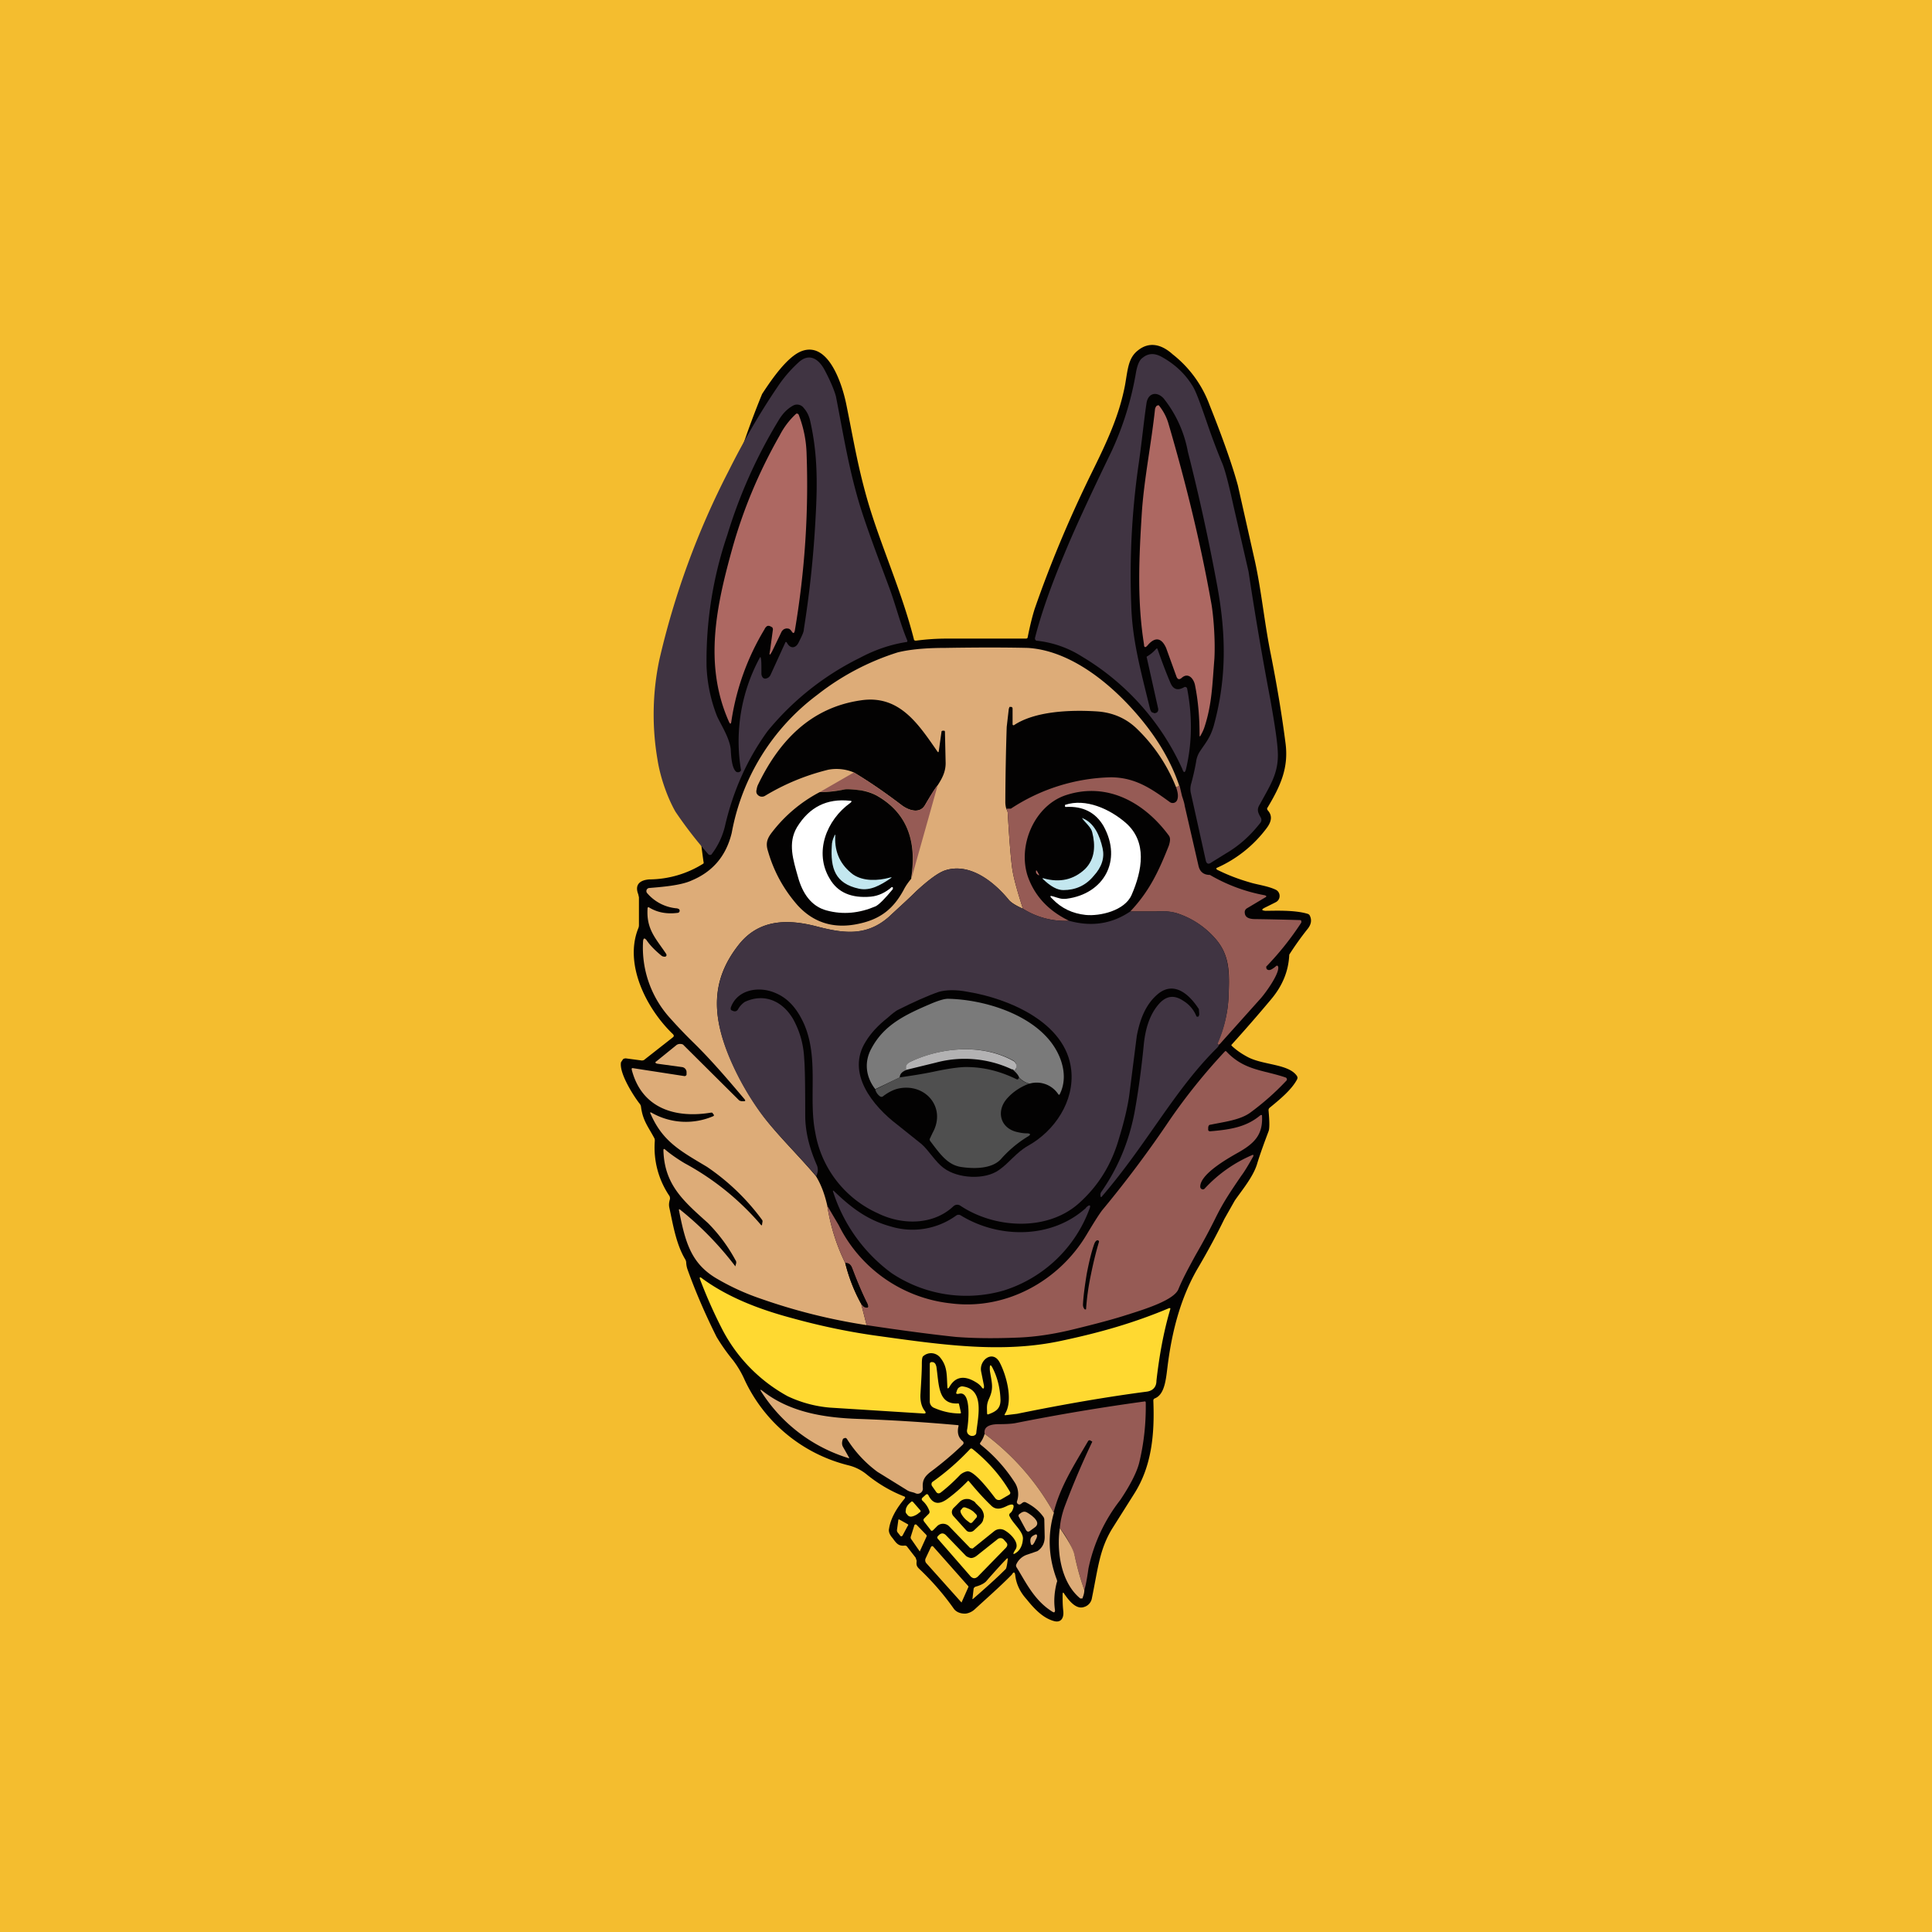 <!-- by TradingView --><svg width="56" height="56" viewBox="0 0 56 56" xmlns="http://www.w3.org/2000/svg"><path fill="#F4BD2F" d="M0 0h56v56H0z"/><path d="M30.8 46.2c0 .16 0 .32.02.5.02.19-.06.34-.26.29-.31-.08-.56-.33-.8-.63-.2-.22-.3-.45-.33-.68-.01-.12-.05-.13-.1-.04l-.07.07c-.3.3-.64.6-1 .93a.48.48 0 0 1-.26.13c-.13.01-.28-.03-.36-.15a7.66 7.66 0 0 0-1-1.15c-.08-.08-.08-.12-.07-.23l-.03-.09-.24-.31a.08.08 0 0 0-.08-.04c-.18.02-.24-.07-.35-.22-.09-.1-.12-.2-.1-.27.04-.27.19-.56.45-.87.02-.03.02-.05 0-.06-.41-.16-.78-.38-1.12-.66a1.33 1.33 0 0 0-.52-.25 4.52 4.52 0 0 1-2.99-2.46c-.1-.23-.22-.42-.34-.58a5.5 5.5 0 0 1-.48-.68c-.33-.66-.61-1.31-.84-1.95a.7.7 0 0 1-.04-.2.2.2 0 0 0-.03-.1c-.27-.45-.36-1.05-.46-1.5-.02-.1 0-.17.02-.25 0-.03 0-.06-.02-.09a2.5 2.5 0 0 1-.42-1.59c0-.03 0-.06-.02-.09-.17-.32-.33-.5-.38-.9a.18.18 0 0 0-.04-.09c-.16-.2-.6-.88-.54-1.2l.06-.09a.14.14 0 0 1 .1-.02l.45.06.05-.01.84-.66c.04-.03.04-.06 0-.1-.75-.72-1.42-2.01-1-3.06a.23.23 0 0 0 .02-.1v-.8l-.02-.09c-.11-.28.05-.41.32-.43a2.97 2.97 0 0 0 1.57-.46.08.08 0 0 0 0-.06 26.2 26.2 0 0 1 1.7-13.55c.28-.43.73-1.08 1.14-1.24.78-.3 1.18.95 1.3 1.54.2.98.32 1.74.6 2.73.37 1.3 1 2.66 1.36 4.08 0 .03.03.04.06.04.3-.04.6-.06.9-.06h2.29c.03 0 .05-.02.05-.05.07-.35.14-.62.2-.81.44-1.27.98-2.57 1.63-3.9.47-.95.82-1.7.99-2.59.08-.45.09-.78.37-1 .33-.27.69-.18 1.01.11a3.33 3.33 0 0 1 1.07 1.47c.4 1 .67 1.78.82 2.33l.5 2.22c.19.88.27 1.77.46 2.7.18.91.32 1.76.42 2.54.1.73-.15 1.26-.52 1.88-.02.02-.01.05 0 .07.14.15.13.32-.03.53a3.64 3.64 0 0 1-1.45 1.15.04.04 0 0 0 .02.05c.3.15.61.27.96.37.19.06.51.1.74.21a.2.2 0 0 1 .11.18.2.2 0 0 1-.11.18l-.32.16c-.1.05-.1.08.02.09.25 0 .85-.03 1.23.09a.1.1 0 0 1 .06.06c.06.13.03.26-.08.39a8.85 8.85 0 0 0-.52.73c-.02.48-.2.91-.53 1.3a43.44 43.44 0 0 1-1.15 1.32l.01.02.02.02c.13.12.28.22.43.3.45.25 1.22.2 1.45.57l.01.04-.01.04c-.16.31-.52.6-.8.83a.09.09 0 0 0-.03.08c.03.33.03.53 0 .6-.12.32-.24.64-.34.97-.12.37-.44.75-.64 1.04l-.3.53c-.18.37-.44.87-.8 1.48-.45.79-.7 1.7-.83 2.66-.06.42-.07.93-.38 1.06-.03.01-.05.03-.05.07.04.98-.05 1.9-.55 2.69l-.65 1.03c-.36.6-.4 1.12-.58 2a.32.32 0 0 1-.23.26c-.23.08-.44-.19-.57-.38-.03-.05-.04-.05-.05 0Z" fill="#030202"/><path d="M33.44 20.67h.04c.07-.01.1-.06.09-.13l-.33-1.48c-.01-.02 0-.03.02-.04.1-.06.18-.13.25-.21.02-.02.03-.02.04 0 .13.37.25.69.37.97.08.2.21.25.4.14a.06.06 0 0 1 .09.04c.15.78.15 1.55-.03 2.32-.03.13-.07.13-.11.01a7.28 7.28 0 0 0-2.91-3.26 3.04 3.04 0 0 0-1.32-.46.07.07 0 0 1-.04-.05v-.03c.17-.67.45-1.48.85-2.43.27-.66.73-1.66 1.37-2.98a9 9 0 0 0 .71-2.3c.04-.21.1-.35.19-.41.17-.14.36-.14.58-.01.37.21.65.48.85.8.1.14.23.5.42 1.05.15.44.3.84.45 1.2.08.18.19.6.33 1.24l.44 1.92a97.52 97.52 0 0 0 .63 3.7c.14.79.22 1.32.22 1.62 0 .56-.24.9-.52 1.42-.1.15-.06.24.02.38a.14.14 0 0 1 0 .15c-.28.36-.6.66-1.01.9l-.42.26c-.08.06-.14.04-.16-.06L34.52 23a.55.55 0 0 1 0-.26 7 7 0 0 0 .15-.66.71.71 0 0 1 .11-.3c.18-.27.3-.4.4-.74.38-1.38.36-2.66.1-4.07a59.68 59.68 0 0 0-.85-3.88 3.48 3.48 0 0 0-.7-1.54c-.2-.22-.46-.16-.5.15-.08.53-.13 1.1-.24 1.85a22.56 22.56 0 0 0-.2 4c.03 1.01.27 1.87.55 3.02l.03.06c.02.02.05.03.07.03ZM26.27 18.61c-.45.07-.9.22-1.35.46a8.04 8.04 0 0 0-2.67 2.12c-.58.8-1 1.72-1.24 2.77a2.18 2.18 0 0 1-.39.81.07.07 0 0 1-.05.01l-.03-.01a12.26 12.26 0 0 1-.96-1.24c-.23-.4-.44-.99-.52-1.5a7.73 7.73 0 0 1 .05-2.9 23.36 23.36 0 0 1 2-5.46c.43-.86.9-1.68 1.43-2.46.16-.24.36-.48.6-.7.32-.3.6-.1.77.23.18.34.28.6.32.75.21 1.07.37 2.1.7 3.18.25.8.65 1.83.87 2.43.18.5.3.99.5 1.47 0 .02 0 .04-.03.04Z" fill="#403442"/><path d="M22.02 19.07a5.08 5.08 0 0 0-.54 3.26.1.1 0 0 1-.14.04c-.13-.1-.15-.46-.16-.66-.04-.34-.3-.73-.4-.96a4.44 4.44 0 0 1-.3-1.43 11.3 11.3 0 0 1 .6-3.81c.35-1.15.84-2.26 1.49-3.33.12-.2.26-.34.43-.43a.24.24 0 0 1 .3.08c.1.11.16.25.19.4.2.9.21 1.72.15 2.78a30.8 30.8 0 0 1-.34 3.23c0 .08-.06.2-.15.38-.08.17-.24.2-.34.01-.02-.03-.04-.03-.05 0l-.42.92a.21.21 0 0 1-.07.09c-.07.04-.12.04-.16 0-.02-.03-.04-.06-.04-.12 0-.26 0-.4-.02-.45 0-.03-.02-.03-.03 0Z" fill="#030202"/><path d="M34.64 19.87c-.03-.18-.19-.4-.39-.22-.07.06-.12.04-.15-.04l-.3-.83c-.14-.31-.33-.32-.54-.07-.06.07-.1.06-.1-.03-.2-1.25-.15-2.47-.06-3.87.07-.97.27-1.94.38-2.96a.2.2 0 0 1 .05-.09l.03-.01a.04.04 0 0 1 .03 0c.12.15.21.31.27.5.52 1.77.94 3.5 1.24 5.18.07.35.13 1.11.1 1.66-.06.74-.07 1.31-.28 1.96-.03.1-.07.18-.12.27-.02.04-.03.03-.03-.01 0-.51-.04-.99-.13-1.44ZM22.37 18.18c-.05-.04-.1-.05-.14-.03-.02.02-.05.04-.07.09a7.21 7.21 0 0 0-.96 2.66c-.01.1-.04.1-.08 0-.73-1.66-.35-3.37.12-5.05.3-1.06.74-2.14 1.36-3.23a2.24 2.24 0 0 1 .48-.63.06.06 0 0 1 .07.03c.14.36.22.74.23 1.15.06 1.68-.05 3.38-.34 5.1-.02.1-.05.1-.1.02-.03-.04-.06-.07-.1-.07-.04-.01-.08 0-.12.02a.22.22 0 0 0-.08.1l-.26.54c-.07.13-.09.13-.06-.02l.08-.59a.1.1 0 0 0-.03-.1Z" fill="#AD6862"/><path d="M34.18 22.77a.22.22 0 0 1-.09.05 4.82 4.82 0 0 0-1.14-1.7c-.31-.3-.7-.47-1.16-.5-.8-.05-1.8 0-2.4.4a.03.03 0 0 1-.04-.02v-.46c0-.03-.02-.05-.04-.05h-.05l-.02.06-.06.52a74 74 0 0 0-.04 2.18c0 .07.01.13.03.2.03.05.04.09.04.11.05.88.1 1.44.14 1.68.04.24.14.6.3 1.1-.2-.09-.35-.18-.42-.27-.45-.54-1.14-1.07-1.84-.84-.2.07-.47.27-.83.6-.22.22-.5.47-.8.75-.66.58-1.33.47-2.1.27-.85-.22-1.68-.2-2.26.55-.8 1.02-.76 2.04-.25 3.25.24.57.54 1.1.9 1.6.4.57 1.08 1.22 1.6 1.84.16.26.26.55.33.86.09.58.26 1.13.52 1.66.1.4.25.8.46 1.18l.16.62a16.94 16.94 0 0 1-3.08-.77 6.9 6.9 0 0 1-1.3-.6c-.72-.44-.88-1.05-1.06-1.96 0-.03 0-.04.03-.02a9.34 9.34 0 0 1 1.6 1.64h.01v-.02l.02-.07c0-.03 0-.06-.02-.08a4.7 4.7 0 0 0-.8-1.08c-.7-.63-1.26-1.1-1.29-2.1 0-.05.01-.06.05-.03.16.14.4.3.57.4a7.76 7.76 0 0 1 2.22 1.8.04.04 0 0 0 .02-.04l.01-.06a.07.07 0 0 0-.01-.06 6.51 6.51 0 0 0-1.6-1.54c-.77-.46-1.28-.73-1.63-1.53-.03-.05-.01-.06.04-.03a2 2 0 0 0 1.78.09.03.03 0 0 0 0-.05l-.02-.03-.02-.02h-.03c-1.02.17-2.01-.11-2.3-1.25 0-.03 0-.04.03-.04l1.49.23a.06.06 0 0 0 .07-.04v-.06a.15.15 0 0 0-.13-.16l-.73-.1c-.05-.02-.06-.04-.01-.07l.58-.47a.17.17 0 0 1 .11-.03c.04 0 .08.01.1.04l1.61 1.6.06.02h.07c.05 0 .05-.02.02-.06-.45-.53-.93-1.1-1.47-1.63a13.8 13.8 0 0 1-.67-.7 3.04 3.04 0 0 1-.8-2.25c.01-.09.04-.1.1-.03.1.15.25.3.42.44.03.03.07.04.1.04a.05.05 0 0 0 .06-.05l-.01-.03c-.3-.45-.58-.71-.54-1.32 0-.03.02-.04.04-.03.24.15.52.2.83.16.03 0 .05-.02.06-.05 0-.02 0-.04-.02-.06l-.05-.02a1.27 1.27 0 0 1-.87-.44.09.09 0 0 1 .05-.15c.35-.03.92-.07 1.24-.22.62-.26 1-.72 1.16-1.38a6.44 6.44 0 0 1 2.48-4 7.33 7.33 0 0 1 2.33-1.23c.32-.08.77-.13 1.37-.13 1.19-.02 1.99-.01 2.4 0 1.18.07 2.31.95 3.11 1.86.6.68 1.03 1.39 1.28 2.13Z" fill="#DDAC78"/><path d="M27.18 22.76c-.07.08-.19.27-.37.58-.16.27-.5.14-.7-.02-.46-.35-.91-.66-1.36-.93a1.3 1.3 0 0 0-.74-.08c-.65.16-1.26.41-1.84.76a.17.17 0 0 1-.24-.08.17.17 0 0 1 0-.1.6.6 0 0 1 .03-.12c.61-1.28 1.53-2.26 2.99-2.47 1.12-.17 1.67.69 2.22 1.48.02.03.03.03.04 0l.08-.57c0-.02.02-.03.04-.03h.03c.02 0 .03.01.03.04l.02.9c0 .25-.1.44-.23.64Z" fill="#030202"/><path d="m27.18 22.76-.76 2.7c.17-1.12-.16-1.92-1-2.4a1.3 1.3 0 0 0-.46-.15c-.23-.03-.4-.04-.47-.03-.24.05-.48.07-.73.08l.99-.57c.45.27.9.58 1.36.93.2.16.54.29.7.02.18-.3.3-.5.37-.58ZM34.09 22.82l.1-.05.07.3c.04.12.07.21.08.29l.4 1.74c.04.17.15.26.33.26a4.9 4.9 0 0 0 1.59.59c.06.02.06.04 0 .07l-.52.31a.13.13 0 0 0-.06.13c.01.12.1.17.26.18a77.03 77.03 0 0 1 1.36.03.05.05 0 0 1 .02.05v.02a8.54 8.54 0 0 1-1.02 1.28l.01.06c.03.04.08.05.14.02a.67.67 0 0 0 .14-.1c.03-.02.05-.01.06.03.03.2-.36.74-.5.9l-1.2 1.34c-.03.02-.05.01-.06-.01a.03.03 0 0 1 0-.03c.19-.43.3-.88.32-1.34.03-.69.04-1.2-.38-1.68a2.5 2.5 0 0 0-1.12-.74 1.7 1.7 0 0 0-.6-.05h-.75c.56-.59.83-1.18 1.12-1.91.04-.13.05-.22 0-.29-.7-.95-1.78-1.57-2.99-1.17-.9.3-1.4 1.45-1.1 2.35.2.57.6 1 1.2 1.29a2.3 2.3 0 0 1-1.34-.35c-.16-.5-.26-.86-.3-1.1-.04-.24-.09-.8-.14-1.68a.36.36 0 0 0-.04-.12h.13a5.5 5.5 0 0 1 2.91-.91c.7.01 1.15.32 1.7.72a.14.14 0 0 0 .2-.04c.05-.09.04-.22-.02-.39Z" fill="#965B55"/><path d="M26.42 25.46c-.08.1-.16.2-.23.34-.3.55-.68.85-1.32.98-.71.15-1.3-.04-1.76-.55-.4-.46-.68-.97-.85-1.56-.07-.22-.03-.36.12-.55a4.2 4.2 0 0 1 1.38-1.16c.25 0 .5-.03.73-.08.08-.01.24 0 .47.03.17.03.32.08.45.15.85.48 1.18 1.28 1 2.4Z" fill="#030202"/><path d="M24.65 23.27c-.7.5-1.06 1.44-.6 2.2.23.4.63.57 1.19.52.22-.02.43-.12.61-.28l.03.01v.05c-.23.28-.4.45-.5.5-.47.2-.94.25-1.42.12-.45-.12-.7-.5-.83-.97-.14-.5-.3-.98-.03-1.44.36-.59.87-.84 1.53-.77.06 0 .07.02.02.06ZM30.92 26.05c1.07-.14 1.62-1.1 1.07-2.1-.23-.4-.6-.59-1.1-.56l-.02-.01v-.05c.6-.2 1.3.12 1.76.52.63.55.48 1.38.17 2.09-.2.46-.92.62-1.33.58-.38-.04-.7-.19-.96-.46-.1-.09-.08-.11.04-.07.13.04.22.08.37.06Z" fill="#fff"/><path d="M31.36 23.71c.36.13.52.52.6.88.06.27-.02.54-.26.8-.23.28-.53.41-.88.41-.17 0-.36-.1-.59-.32-.02-.02-.02-.03.02-.02.47.13.87.04 1.2-.27.3-.3.3-.7.21-1.06-.03-.15-.2-.28-.3-.42ZM24.21 24.25c-.02.47.16.83.52 1.1.3.2.72.18 1.05.09.08-.02.08-.01.02.03-.27.18-.57.36-.9.29-.7-.15-.83-.6-.79-1.24 0-.1.03-.2.07-.28.02-.06.04-.06.03 0Z" fill="#C3E7EF"/><path d="M29.65 26.34c.42.26.87.37 1.34.35.65.18 1.24.09 1.77-.27h.75c.26-.02.46 0 .6.05.45.14.82.4 1.12.74.42.48.4 1 .38 1.67a3.76 3.76 0 0 1-.32 1.38c.01.02.03.03.05 0a.25.25 0 0 1-.05.1c-1.25 1.23-2.02 2.77-3.35 4.32-.02.03-.04.02-.04-.01-.01-.05 0-.09.02-.12.49-.7.8-1.46.96-2.28.11-.6.2-1.25.27-1.96.04-.44.16-.92.48-1.25.2-.2.42-.22.67-.05a.92.92 0 0 1 .38.45.04.04 0 0 0 .03.01h.02a.1.1 0 0 0 .03-.08l-.01-.14c-.27-.42-.7-.81-1.16-.46-.38.3-.55.76-.64 1.24l-.22 1.73c-.04.28-.13.7-.29 1.22-.22.78-.61 1.4-1.17 1.9-.92.82-2.44.73-3.43.07a.16.16 0 0 0-.2.01c-.59.56-1.5.55-2.19.21a3.15 3.15 0 0 1-1.82-2.35c-.2-1 .11-2.13-.32-3.13-.2-.45-.47-.76-.84-.91-.46-.2-1.1-.11-1.29.43v.05c.01.01.02.03.04.03.07.04.13.03.17-.03a.62.62 0 0 1 .2-.22c.56-.26 1.09-.03 1.4.5.18.33.3.7.32 1.15.02.2.03.76.03 1.64 0 .45.11.93.34 1.45.04.1.03.2-.02.31-.53-.62-1.2-1.27-1.62-1.84a8.1 8.1 0 0 1-.9-1.6c-.5-1.21-.53-2.23.26-3.25.58-.75 1.4-.77 2.26-.55.77.2 1.44.3 2.1-.27.3-.28.58-.53.8-.75.36-.33.63-.53.83-.6.7-.23 1.4.3 1.84.84.07.1.21.18.42.27Z" fill="#403442"/><path d="m30.06 25.25.05.09c.02.03.01.04-.02.02-.05-.03-.07-.07-.06-.11 0-.03.01-.03.03 0Z" fill="#AD6862"/><path d="M25.73 29.5c.13-.12.23-.19.28-.22.48-.24.88-.42 1.2-.53.21-.06.5-.07.85 0 1.16.19 2.84.88 2.99 2.26.1.91-.48 1.77-1.25 2.2-.34.19-.55.5-.84.7-.41.3-1.2.25-1.6-.05-.25-.18-.44-.52-.65-.7l-.7-.56c-.71-.54-1.5-1.5-.91-2.42.14-.23.35-.46.63-.68Z" fill="#030202"/><path d="M29.84 31.41a.6.6 0 0 1-.3-.18c-.02-.06-.08-.14-.2-.24.06.05.1.04.11-.03a.19.19 0 0 0 0-.12.18.18 0 0 0-.08-.1c-.9-.49-2.08-.39-2.99.04-.1.06-.14.13-.1.23-.13.05-.2.12-.2.22l-.71.34c-.28-.36-.33-.8-.1-1.2.37-.68.99-.97 1.77-1.3.2-.08.34-.12.44-.12 1 .02 2.32.41 2.97 1.24.33.42.52 1.02.27 1.52-.01.03-.03.03-.05 0a.75.75 0 0 0-.83-.3Z" fill="#7A7A7A"/><path d="M29.34 31a3.22 3.22 0 0 0-2.21-.2l-.86.21c-.03-.1 0-.17.11-.23.9-.43 2.09-.53 2.99-.03.04.02.06.05.08.09.02.04.02.08 0 .12-.02.07-.05.08-.1.03Z" fill="#B3B2B3"/><path d="m25.12 38.41-.16-.62.08.08c.12.06.15.03.1-.09-.16-.31-.3-.65-.44-1.02-.04-.1-.1-.16-.2-.15a5.74 5.74 0 0 1-.52-1.66l.33.56a4.12 4.12 0 0 0 3.26 2.27c1.59.2 3.13-.65 3.93-2 .24-.4.4-.65.48-.74a32.6 32.6 0 0 0 1.92-2.57 17.14 17.14 0 0 1 1.61-2 .04.04 0 0 1 .03 0c.52.56 1.07.54 1.72.76a.06.06 0 0 1 .04.04.06.06 0 0 1-.02.06c-.32.34-.66.64-1.04.92-.3.22-.78.27-1.15.35-.05 0-.07.04-.07.1v.06a.06.06 0 0 0 .04.03h.03c.6-.05 1.05-.13 1.45-.47h.04v.02c.03.54-.21.79-.66 1.05-.3.17-1.15.64-1.13 1.02a.08.08 0 0 0 .05.06.07.07 0 0 0 .08-.02 4.01 4.01 0 0 1 1.4-.98l.01.02v.02c-.16.29-.28.48-.35.57-.34.5-.53.78-.76 1.25-.18.36-.33.64-.56 1.04-.22.4-.39.72-.5.99-.12.32-.95.58-1.49.75-.37.12-.89.26-1.55.42-.57.14-1.1.22-1.6.24-.73.03-1.34.02-1.83-.02-.66-.07-1.51-.18-2.57-.34Z" fill="#965B55"/><path d="M29.53 31.23a.6.6 0 0 0 .3.18c-.24.09-.46.23-.63.42-.33.36-.22.86.27.98.09.02.18.04.28.04.13 0 .14.04.03.1a3.4 3.4 0 0 0-.77.65c-.26.28-.76.28-1.12.23-.42-.05-.64-.38-.93-.76a.07.07 0 0 1 0-.08l.07-.15c.41-.73-.2-1.45-.98-1.29-.14.03-.29.1-.46.23a.07.07 0 0 1-.08 0 .36.36 0 0 1-.14-.2l.7-.35c.35-.05.68-.1 1.01-.17.47-.1.8-.14 1-.13.47.01.93.13 1.38.35.04.02.07 0 .07-.05Z" fill="#4F4F4F"/><path d="M31.48 35a1 1 0 0 1 .05-.04c.06-.04.08-.02.06.05a3.89 3.89 0 0 1-2.51 2.4 3.9 3.9 0 0 1-3.24-.51 4.7 4.7 0 0 1-1.68-2.32c-.03-.08-.02-.09.04-.03.49.47.96.82 1.62 1a2.16 2.16 0 0 0 1.9-.32.12.12 0 0 1 .13 0c1.11.68 2.64.68 3.63-.22Z" fill="#403442"/><path d="M31.62 36.95a7.13 7.13 0 0 0-.14 1 .04.04 0 0 1-.04 0c-.03-.03-.05-.08-.05-.13.01-.23.05-.53.11-.9.07-.36.14-.65.22-.87.02-.05.04-.08.08-.1h.03l.02.02a.04.04 0 0 1 0 .04c-.08.27-.16.59-.23.94ZM24.96 37.79a4.8 4.8 0 0 1-.46-1.18c.1 0 .16.04.2.15.14.37.28.7.43 1.02.06.12.03.15-.09.1a.43.43 0 0 1-.08-.1Z" fill="#030202"/><path d="M26.72 39.54c0 .23-.02.52-.04.87-.01.2.03.36.12.48.05.06.04.09-.05.08l-2.7-.17a3.56 3.56 0 0 1-1.22-.33 4.65 4.65 0 0 1-1.87-1.89c-.26-.5-.48-1-.67-1.5-.02-.06 0-.07.04-.04.77.57 1.7.92 2.64 1.17.87.24 1.71.41 2.53.52 1.87.26 3.58.5 5.28.13 1.13-.24 2.1-.52 3.1-.94.04-.01.05 0 .04.03-.2.68-.32 1.37-.4 2.07 0 .19-.11.3-.3.32-1.07.14-2.32.35-3.74.64l-.33.04c-.04 0-.04 0-.02-.04.25-.39.03-1.15-.16-1.5-.2-.36-.6-.05-.53.28l.08.4c.01.1-.02.12-.08.03a.6.6 0 0 0-.16-.13c-.33-.2-.59-.16-.76.14-.04.06-.06.06-.06-.01-.02-.34 0-.58-.2-.83a.34.34 0 0 0-.5-.05c-.03.02-.04.1-.04.23Z" fill="#FFD931"/><path d="M27.14 39.6c.08.53.04 1.11.62 1.08h.03l.01.03.05.22c.01.03 0 .04-.03.04-.26 0-.51-.06-.74-.16a.2.2 0 0 1-.13-.19v-1.08c0-.04.02-.06.06-.06.07 0 .11.04.13.13ZM28.66 40.56c.14-.3.1-.43.04-.78a.6.6 0 0 1-.01-.13c0-.1.03-.1.08 0 .14.27.22.59.23.93 0 .24-.12.33-.34.41-.04.02-.05 0-.05-.04 0-.14-.02-.23.05-.39Z" fill="#FFD931"/><path d="M27.79 40.4c-.07.01-.09 0-.06-.07a.28.28 0 0 1 .04-.09.22.22 0 0 1 .08-.05.15.15 0 0 1 .08 0c.61.1.42.87.37 1.32 0 .07-.04.1-.1.11h-.05c-.1-.03-.13-.1-.12-.17.04-.2.14-1.16-.24-1.05Z" fill="#FFD931"/><path d="M24.47 41.69c-.02 0-.04.02-.04.03-.03.08-.03.15 0 .21l.17.3c.02.04.01.05-.02.03a4.59 4.59 0 0 1-2.5-1.9c-.06-.09-.05-.1.04-.03.8.62 1.81.77 2.82.8a51.65 51.65 0 0 1 2.84.18.05.05 0 0 1 0 .04c-.04.18 0 .32.12.42a.08.08 0 0 1 .03.05.08.08 0 0 1-.03.06c-.28.27-.6.54-.95.8-.17.14-.22.25-.2.47a.15.15 0 0 1-.08.13.15.15 0 0 1-.14 0c-.09-.04-.16-.03-.26-.1l-.84-.52a3.5 3.5 0 0 1-.88-.95c-.02-.03-.05-.04-.08-.02Z" fill="#DDAC78"/><path d="M31.43 46.09a8.3 8.3 0 0 1-.28-1 2.6 2.6 0 0 0-.43-.8c.02-.24.08-.47.17-.7a24.07 24.07 0 0 1 .77-1.8.05.05 0 0 0-.03-.02l-.03-.02a.05.05 0 0 0-.06.02c-.44.75-.81 1.33-1 2.07a7.24 7.24 0 0 0-2-2.28c-.03-.18.1-.28.42-.28.2 0 .36-.01.47-.03a62.2 62.2 0 0 1 3.76-.63.04.04 0 0 1 .02.03c.01.59-.05 1.17-.19 1.75-.08.32-.32.74-.55 1.08a4.82 4.82 0 0 0-.92 1.98c-.04.29-.08.5-.12.63Z" fill="#965B55"/><path d="M30.55 43.84c-.19.65-.16 1.3.08 1.94.01.03.02.06 0 .09-.07.28-.09.55-.05.8 0 .06-.02.08-.07.05-.54-.33-.79-.89-1.05-1.3a.09.09 0 0 1 0-.08.52.52 0 0 1 .32-.28l.29-.1c.15-.1.22-.25.21-.45l-.01-.46a.16.16 0 0 0-.04-.1c-.11-.15-.27-.29-.49-.4a.09.09 0 0 0-.09 0l-.07.05a.07.07 0 0 1-.08-.01.07.07 0 0 1-.02-.08.63.63 0 0 0-.08-.56 4.5 4.5 0 0 0-.97-1.07c-.03-.02-.03-.05-.01-.07a.8.8 0 0 0 .12-.25c.84.63 1.5 1.39 2 2.28Z" fill="#DDAC78"/><path d="M28.02 42.65a.46.46 0 0 0-.18.09c-.2.21-.4.39-.57.52-.05.04-.1.03-.13-.01l-.12-.17a.1.1 0 0 1 0-.12 7.2 7.2 0 0 0 1.1-.96c.02-.02.04-.02.07 0 .47.38.83.8 1.09 1.25.01.03 0 .05-.02.07l-.24.14a.13.13 0 0 1-.17-.03c-.42-.56-.7-.82-.83-.78Z" fill="#FFD931"/><path d="M26.94 43.8a.72.72 0 0 0-.2-.3c-.03-.03-.03-.06 0-.09l.1-.09a.05.05 0 0 1 .03-.01.05.05 0 0 1 .04.03c.14.28.33.27.56.1a4.53 4.53 0 0 0 .59-.52.05.05 0 0 1 .03.02c.2.24.4.47.64.7.15.15.32.08.48 0 .17-.07.21-.02.13.15a.27.27 0 0 1-.06.07.07.07 0 0 0-.01.1c.09.2.39.43.38.64-.01.18-.07.3-.16.38-.13.1-.15.08-.06-.06.14-.2-.15-.47-.29-.55a.27.27 0 0 0-.32.01l-.62.5a.06.06 0 0 1-.04 0l-.04-.01-.6-.62a.25.25 0 0 0-.29-.06.25.25 0 0 0-.08.06l-.1.1c-.03.03-.06.03-.08-.01l-.18-.23c-.03-.04-.03-.07 0-.1l.13-.13a.08.08 0 0 0 .02-.08Z" fill="#FFD931"/><path d="M27.64 43.95a.18.18 0 0 1-.05-.12.18.18 0 0 1 .06-.13l.17-.17a.3.3 0 0 1 .24-.08c.04 0 .08.02.12.04.04.02.08.04.1.08l.14.14a.37.37 0 0 1 .1.25l-.03.12a.3.3 0 0 1-.07.1l-.18.17a.17.17 0 0 1-.19.04.17.17 0 0 1-.05-.04l-.36-.4Z" fill="#030202"/><path d="M26.67 43.77a.04.04 0 0 1 0 .06l-.02.01a.48.48 0 0 1-.19.11c-.06.02-.1.01-.14-.02l-.05-.06a.1.1 0 0 1-.02-.06l.01-.08a.4.4 0 0 1 .05-.1.57.57 0 0 1 .08-.08l.02-.02a.04.04 0 0 1 .05 0l.21.24ZM28.18 44.13a.06.06 0 0 1-.08 0l-.09-.07a.72.72 0 0 1-.14-.17.21.21 0 0 1-.03-.08c0-.02 0-.04.02-.05l.04-.05c.02-.02.06-.03.12 0a.6.6 0 0 1 .2.11l.08.08.02.04-.01.04-.13.15Z" fill="#FFD931"/><path d="m29.74 44.35-.2-.37c-.03-.04-.02-.06 0-.09.08-.06.14-.1.23-.05.1.06.2.13.26.22.05.07.05.14-.02.2l-.15.11c-.05.04-.09.03-.12-.02Z" fill="#DDAC78"/><path d="m26.1 44.52-.08-.1a.1.1 0 0 1-.02-.08l.04-.29a.02.02 0 0 1 .02-.01l.25.14c.02.01.02.03 0 .05l-.15.28a.04.04 0 0 1-.03.02h-.02l-.01-.01ZM26.86 44.53l-.2.44-.25-.36a.08.08 0 0 1-.01-.07l.1-.32a.04.04 0 0 1 .07-.02l.28.29.01.02v.02Z" fill="#F4BD2F"/><path d="M31.43 46.09c0 .07-.02.15-.05.22v.02h-.03a.05.05 0 0 1-.04 0c-.55-.45-.69-1.35-.59-2.04.24.35.39.61.43.8.07.33.16.66.28 1Z" fill="#DDAC78"/><path d="M28 45.1c.04.03.09.05.14.06.06 0 .1-.02.15-.05l.63-.5a.13.13 0 0 1 .17.01l.07.08c.05.05.05.1 0 .16l-.82.84c-.07.06-.13.06-.2 0l-.95-1.09c-.03-.03-.03-.06 0-.09l.02-.02c.07-.07.14-.07.21 0l.58.6Z" fill="#FFD931"/><path d="M30.01 44.65a.44.44 0 0 1-.07.12c-.03.02-.05.02-.06-.02-.02-.07-.02-.12 0-.17.02-.04.06-.07.13-.1.03-.01.05 0 .05.04 0 .02-.01.06-.05.13Z" fill="#DDAC78"/><path d="m27.87 46.45-1.02-1.14a.13.13 0 0 1-.02-.14l.15-.32c.02-.04.05-.05.08-.01l1.01 1.14V46l-.2.45ZM28.19 46.32l.03-.26c0-.03.03-.06.06-.07.15-.04.25-.1.3-.15.34-.39.54-.6.6-.66.03-.02.04-.01.03.02-.02.17-.04.26-.06.28-.3.3-.62.58-.94.86-.02.02-.03.01-.02-.02Z" fill="#F4BD2F"/></svg>